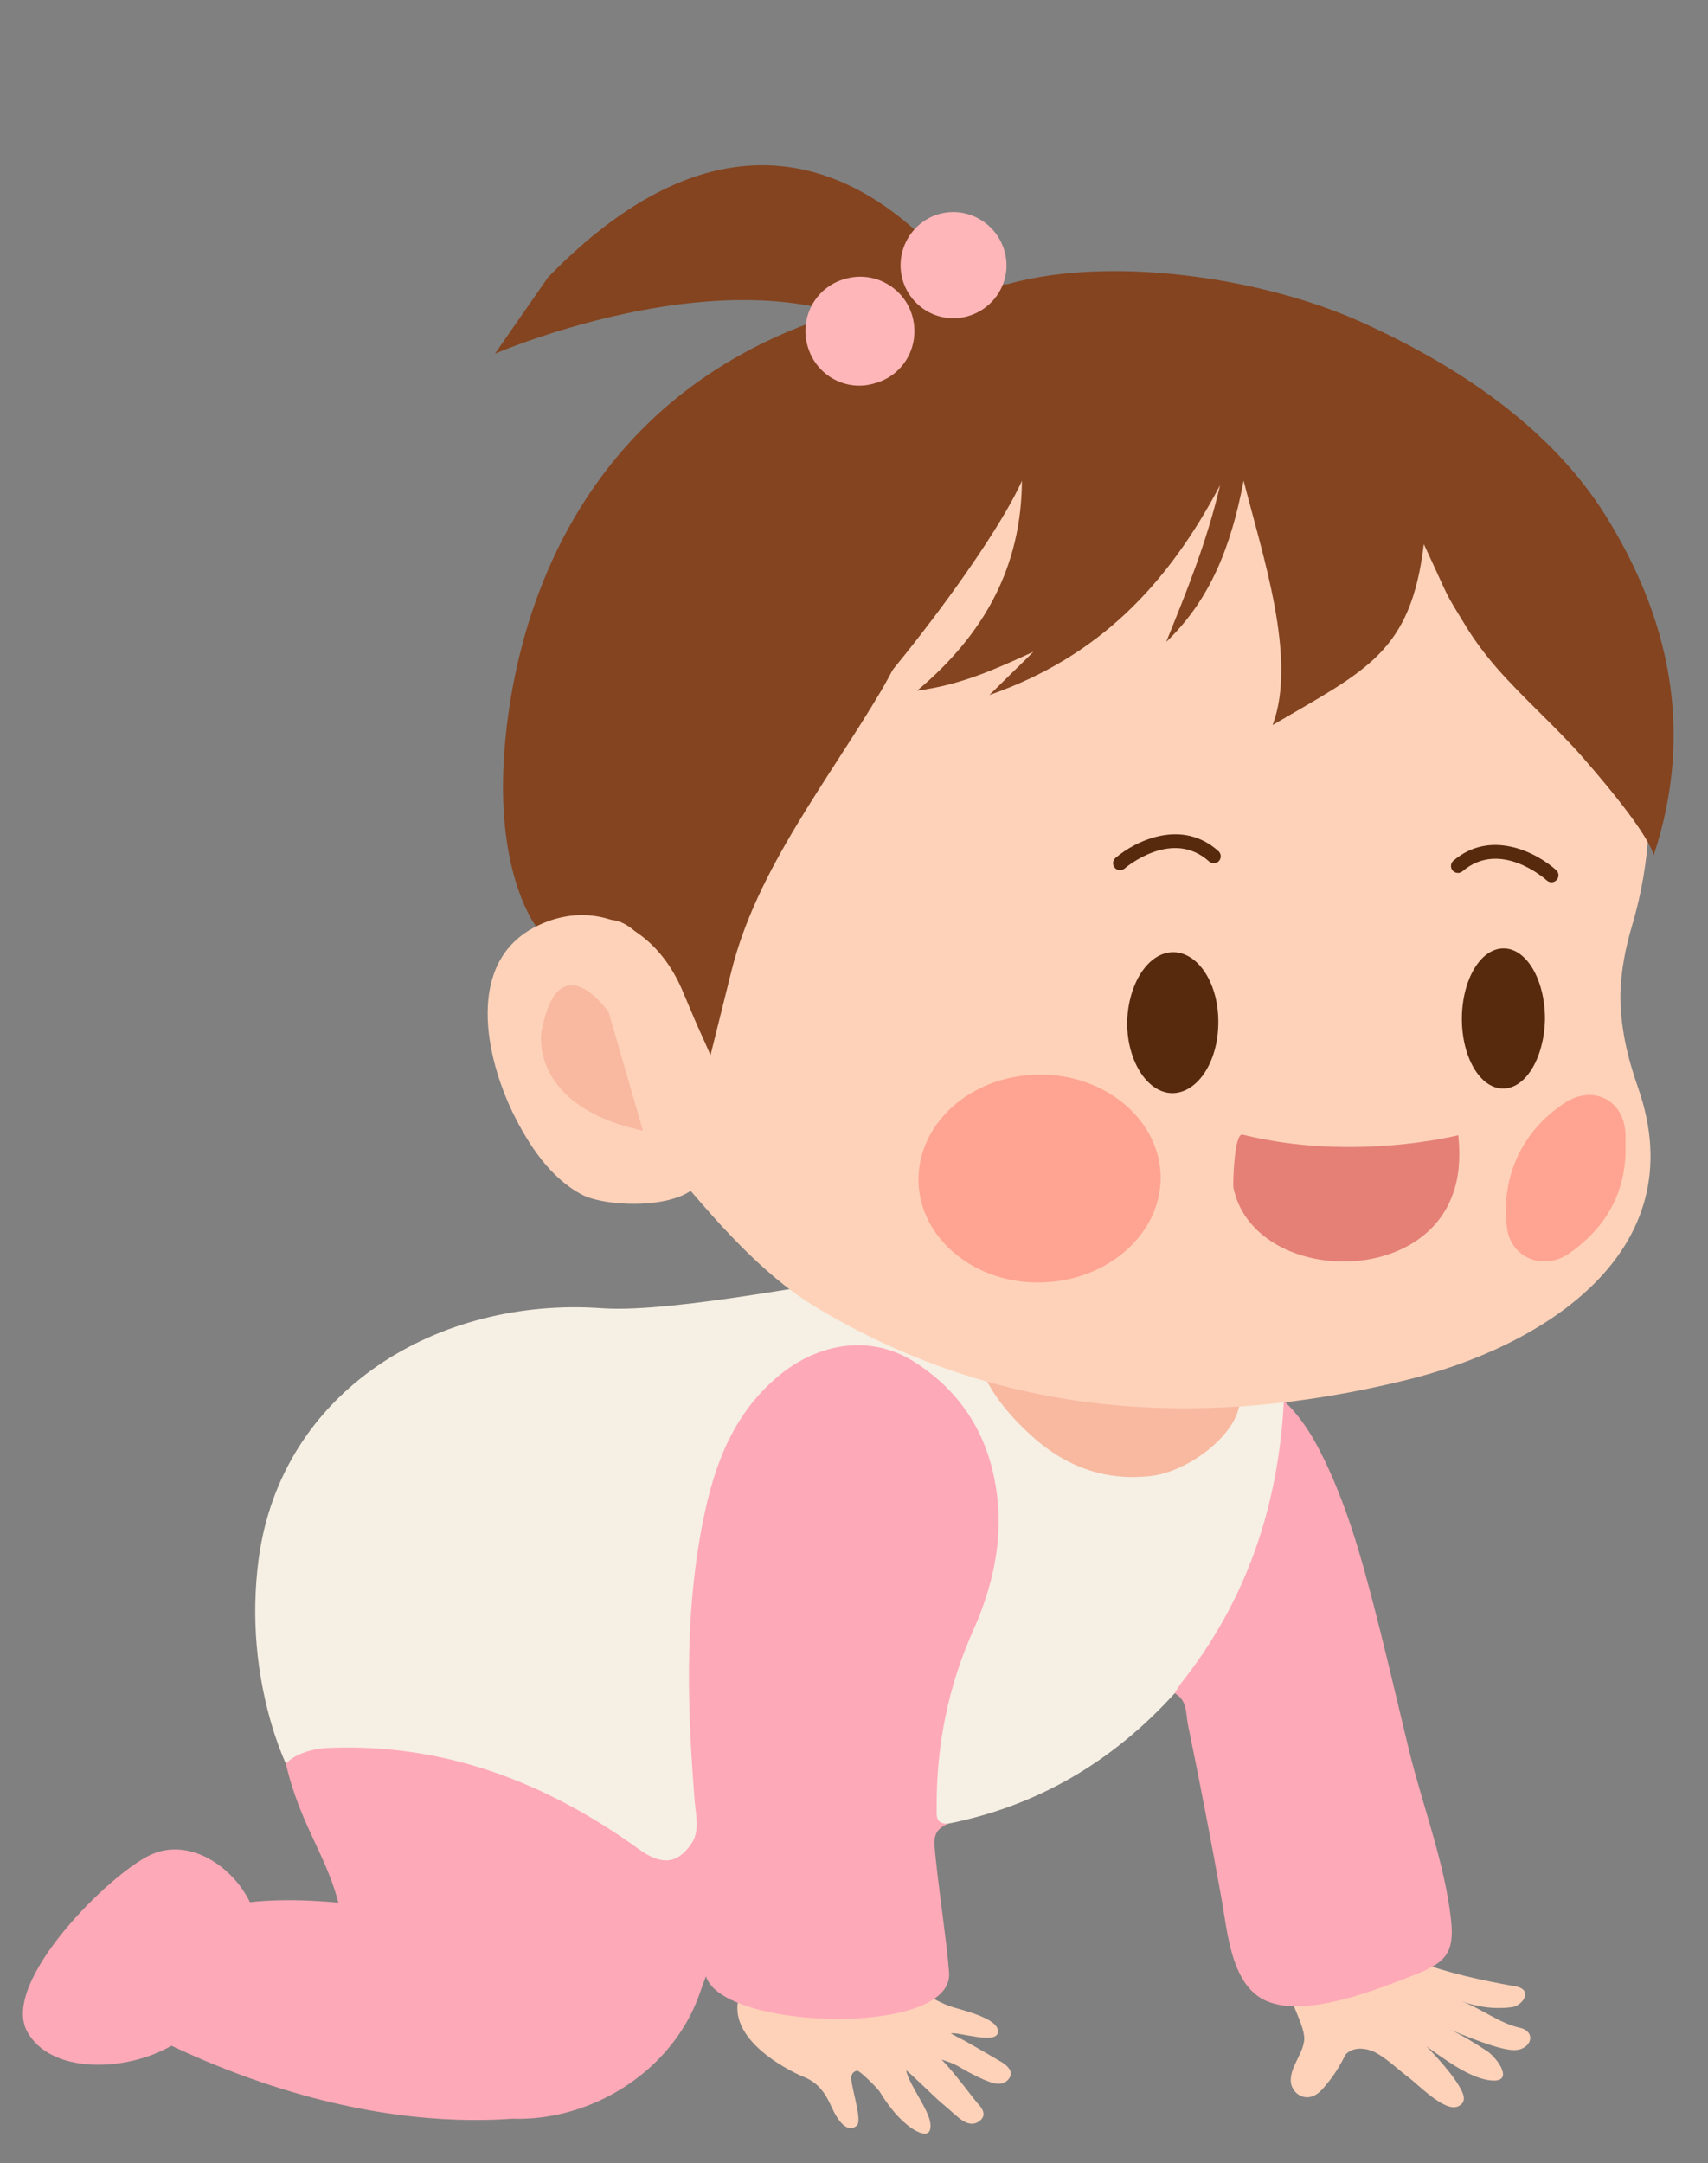 <?xml version="1.0" encoding="UTF-8"?>
<!DOCTYPE svg PUBLIC '-//W3C//DTD SVG 1.0//EN'
          'http://www.w3.org/TR/2001/REC-SVG-20010904/DTD/svg10.dtd'>
<svg height="207.5" preserveAspectRatio="xMidYMid meet" version="1.0" viewBox="-1.4 -14.9 163.9 207.5" width="163.9" xmlns="http://www.w3.org/2000/svg" xmlns:xlink="http://www.w3.org/1999/xlink" zoomAndPan="magnify"
><rect x="-1.4" y="-14.9" width="163.9" height="207.5" fill="#808080" stroke="none"/><g
  ><g
    ><g
      ><g clip-rule="evenodd" fill-rule="evenodd"
        ><g id="change1_1"
          ><path d="M80.186,174.111c0,0.606-0.444-1.288,0.134-1.175 c2.291,0.454,4.308,1.818,6.269,2.992c0.985,0.589,1.989,1.174,3.059,1.593c0.872,0.34,4.744,1.098,4.726,2.461 c-0.02,1.345-3.883-0.019-4.526,0.189c0.567,0.303,1.003,0.55,1.43,0.758c1.194,0.682,2.396,1.364,3.533,2.045 c0.559,0.379,1.07,0.91,0.615,1.518c-0.445,0.644-1.221,0.584-1.922,0.301c-0.634-0.227-1.231-0.531-1.809-0.833 c-1.099-0.568-1.174-0.794-2.746-1.287c1.108,1.099,2.907,3.542,3.399,4.128c0.511,0.53,1.004,1.213,0.228,1.781 c-0.711,0.531-1.458,0.113-2.045-0.379c-0.549-0.455-1.061-0.947-1.629-1.402c-0.739-0.644-2.595-2.5-3.353-3.105 c0.284,1.4,2.206,3.807,2.329,5.113c0.19,1.744-1.533,0.719-2.244,0.113c-1.071-0.87-1.903-2.007-2.605-3.144 c-0.17-0.302-1.951-2.083-2.168-2.026c-0.483,0.056-0.616,0.493-0.568,0.853c0.134,1.212,1.033,3.902,0.54,4.396 c-1.042,0.889-1.989-0.836-2.33-1.555c-0.605-1.324-1.212-2.539-2.955-3.184c0,0-7.983-3.352-5.814-8.18L80.186,174.111z" fill="#FED2B9"
          /></g
          ><g
          ><g id="change2_2"
            ><path d="M75.545,121.872c0,8.978,10.181,16.214,22.729,16.214 c12.558,0,22.739-7.236,22.739-16.214c0-8.921-10.181-16.175-22.739-16.175C85.727,105.697,75.545,112.951,75.545,121.872z" fill="#F8B9A0"
            /></g
            ><g
            ><g id="change1_2"
              ><path d="M130.512,171.422c0.36-0.057,1.439,0.682,1.875,0.872 c0.737,0.36,1.505,0.701,2.282,0.983c2.908,1.118,6.241,1.82,9.319,2.369c1.809,0.304,0.729,1.857-0.303,2.006 c-1.714,0.209-3.238,0-4.896-0.585c1.923,0.681,3.675,2.121,5.645,2.557c1.667,0.36,1.117,2.16-0.559,2.141 c-1.468,0-4.831-1.44-6.155-1.969c1.041,0.436,2.68,1.476,3.607,2.083c0.985,0.679,2.605,2.974,0.407,2.802 c-2.111-0.17-4.632-2.141-6.26-3.277c0,0,2.121,2.104,3.116,3.77c0.417,0.701,0.862,1.553-0.066,1.988 c-1.269,0.607-3.827-2.102-4.812-2.82c-1.003-0.758-2.063-1.801-3.2-2.387c0,0-1.705-0.872-2.785,0.227 c-0.455,0.908-0.985,1.818-1.629,2.613c-0.388,0.473-0.871,1.137-1.458,1.364c-1.061,0.474-2.14-0.379-2.178-1.438 c-0.038-1.308,1.08-2.502,1.278-3.789c0.162-1.06-0.805-2.765-1.127-3.827c-0.425-1.476-0.842-3.01-0.984-4.544 L130.512,171.422z" fill="#FED2B9"
              /></g
              ><g
              ><g id="change3_1"
                ><path d="M89.524,160.057c8.674-1.705,15.872-5.985,21.8-12.52 c1.609-0.36,2.594-1.458,3.446-2.785c4.271-6.609,6.725-13.882,7.956-21.63c0.208-1.325-0.379-2.462-0.928-3.637 c-0.151-0.303-0.283-0.567-0.445-0.871c-2.775-1.137-3.173-0.966-3.93,1.743c-0.795,2.839-5.019,5.984-8.466,6.345 c-4.47,0.491-8.258-1.005-11.479-3.961c-2.073-1.912-3.919-4.09-4.905-6.781c-0.871-2.35-3.087-2.84-5.067-3.673 c-0.369-1.005-1.345-1.137-2.148-1.326c-2.786-0.797-3.183-0.455-4.84-2.956c-0.352-0.529-16.943,3.107-24.16,2.595 c-15.607-1.117-30.788,7.785-32.947,24.131c-0.71,5.474-0.236,11.042,1.431,16.403c0.369,1.119,1.647,5.097,3.03,5.588 c12.141-1.44,21.591-0.341,31.385,6.553c1.363,0.986,2.775,1.744,4.451,0.795c1.799-0.946,2.83-2.462,2.614-4.507 c-0.606-6.119-0.456-12.216-0.417-18.316c0.067-5.511,1.089-10.873,2.975-16.042c0.964-2.69,2.5-5.077,4.725-6.896 c5.958-4.81,11.034-3.901,15.636,1.365c5.019,5.758,5.113,12.482,2.557,19.319c-1.743,4.584-3.542,9.129-4.092,14.055 c-0.199,1.854-0.199,3.674-0.151,5.568C87.573,159.886,88.084,160.625,89.524,160.057z" fill="#F6EFE3"
                /></g
                ><g id="change4_2"
                ><path d="M121.799,119.486c-0.511,10.04-3.561,19.129-9.831,27.049 c-0.246,0.302-0.425,0.662-0.644,1.003c1.212,0.645,1.061,1.914,1.26,2.955c1.146,5.551,2.226,11.117,3.229,16.725 c0.549,2.993,0.871,7.917,3.883,9.622c3.769,2.123,11.175-0.948,14.688-2.31c2.89-1.138,3.817-2.046,3.458-5.267 c-0.587-5.34-2.682-10.834-3.978-16.042c-1.109-4.565-2.159-9.149-3.334-13.695c-1.334-5.189-2.783-10.36-5.246-15.188 C124.374,122.554,123.294,120.888,121.799,119.486z" fill="#FEA9B7"
                /></g
                ><g id="change4_3"
                ><path d="M26.034,154.3c1.402,6.022,4.053,8.938,5.17,13.883 c1.023,4.47,2.293,8.883,4.404,12.973c0.786,1.536,0.559,2.197-1.288,2.01c-1.033-0.078-2.074,0.074-3.116,0.111 c3.399,0.076,6.213,1.363,9.243,3.068c9.016,5.039,21.346,0.135,25.097-9.469c0.227-0.606,0.436-1.213,0.796-2.197 c1.591,5.208,23.799,5.835,23.335-0.343c-0.228-3.105-1.175-9.128-1.401-12.254c-0.066-1.173,0.416-1.609,1.25-2.025 c-1.213-0.018-1.042-0.833-1.042-1.667c-0.02-5.871,1.099-11.497,3.504-16.877c2.216-4.962,3.163-10.113,1.828-15.473 c-1.117-4.507-3.75-7.994-7.671-10.417c-4.167-2.538-9.309-1.725-13.325,1.894c-4.338,3.901-5.948,9.052-6.952,14.508 c-1.571,8.599-1.296,17.273-0.597,25.911c0.104,1.326,0.501,2.803-0.311,4.016c-1.383,2.007-2.898,2.101-5.067,0.53 c-8.921-6.438-18.723-10.192-29.908-9.698C28.781,152.84,26.943,153.275,26.034,154.3z" fill="#FEA9B7"
                /></g
              ></g
            ></g
            ><g id="change4_1"
            ><path d="M13.192,162.973c3.599-1.553,7.672,1.099,9.395,4.604 c3.257-0.36,7.519-0.246,13.183,0.644l18.884,18.959c0,0-15.759,5.381-39.605-5.832c-4.375,2.537-11.659,2.744-13.865-1.403 C-1.354,175.173,9.31,164.64,13.192,162.973z" fill="#FEA9B7"
            /></g
          ></g
        ></g
        ><g
        ><g
          ><g
            ><g
              ><g
                ><g clip-rule="evenodd" fill-rule="evenodd"
                  ><g id="change1_3"
                    ><path d="M76.796,110.431 c17.918,10.854,37.427,11.782,56.632,7.085c12.918-3.107,27.957-12.179,22.349-28.107 c-1.021-2.909-1.703-5.844-1.684-8.932c0.057-2.262,0.492-4.488,1.136-6.638c7.292-24.614-10.872-51.16-35.078-56.746 c-14.319-3.334-30.154-2.984-43.621,3.267c-14.547,6.752-20.987,14.821-23.694,30.154 c-1.971,11.157-0.228,34.52,7.309,43.232C64.863,99.192,70.298,106.494,76.796,110.431z" fill="#FED2B9"
                    /></g
                    ><g id="change5_1"
                    ><path d="M154.585,95.261c0-0.446,0-0.881,0-1.355 c-0.151-3.495-3.314-4.735-5.91-2.953c-3.998,2.65-6.099,7.036-5.456,11.988c0.379,2.813,3.467,4.101,5.91,2.435 c3.257-2.255,5.265-5.362,5.455-9.47C154.585,95.668,154.585,95.433,154.585,95.261L154.585,95.261z" fill="#FFA492"
                    /></g
                  ></g
                  ><g id="change6_3"
                  ><path d="M147.481,69.733c-0.159,0-0.319-0.056-0.447-0.171c-0.182-0.164-4.487-3.963-8.095-0.878 c-0.281,0.24-0.703,0.207-0.944-0.074c-0.238-0.281-0.207-0.703,0.074-0.943c3.604-3.081,8.027-0.757,9.861,0.902 c0.274,0.248,0.295,0.67,0.047,0.944C147.847,69.66,147.665,69.733,147.481,69.733z" fill="#572A0E"
                  /></g
                  ><g id="change6_4"
                  ><path d="M106.079,68.578c-0.188,0-0.376-0.078-0.508-0.232c-0.241-0.28-0.208-0.701,0.071-0.943 c1.877-1.616,6.358-3.835,9.882-0.651c0.274,0.248,0.295,0.67,0.047,0.944c-0.246,0.275-0.67,0.296-0.944,0.048 c-3.524-3.183-7.927,0.516-8.113,0.675C106.387,68.525,106.233,68.578,106.079,68.578z" fill="#572A0E"
                  /></g
                  ><g id="change5_2"
                  ><path clip-rule="evenodd" d="M86.739,98.415c0.094,5.501,5.436,9.896,11.819,9.708 c6.422-0.152,11.516-4.736,11.421-10.219c-0.151-5.511-5.454-9.85-11.856-9.717C91.703,88.329,86.645,92.884,86.739,98.415z" fill="#FFA492" fill-rule="evenodd"
                  /></g
                ></g
              ></g
              ><g id="change7_3"
              ><path clip-rule="evenodd" d="M94.278,28.39c-2.993,2.784,1.174,1.326-1.269,4.641 c-2.765,3.693-7.462,14.253-9.792,18.23c-5.172,8.751-11.99,17.217-14.415,26.944l-2.026,8.135c0,0-5.285-12.918-9.546-12.984 l-7.179,0.615c0,0-3.769-4.754-3.105-16.015c1.212-19.698,13.373-50.325,64.19-45.145L94.278,28.39z" fill="#844420" fill-rule="evenodd"
              /></g
              ><g id="change1_4"
              ><path clip-rule="evenodd" d="M60.355,75.032c-2.823-2.236-6.534-2.945-10.304-1.061 c-6.818,3.418-4.867,12.521-2.196,17.966c1.458,2.964,3.58,6.211,6.629,7.784c2.386,1.231,10.001,1.488,11.478-1.572 l3.125-6.496c-1.704-3.901-3.428-7.746-5.058-11.659C63.158,77.986,61.908,76.273,60.355,75.032z" fill="#FED2B9" fill-rule="evenodd"
              /></g
              ><g
              ><g id="change6_1"
                ><path clip-rule="evenodd" d="M146.857,82.835c-0.057,3.712-1.856,6.724-4.035,6.687 c-2.196,0-3.958-3.03-3.939-6.734c0.02-3.741,1.818-6.733,4.017-6.705C145.096,76.083,146.857,79.113,146.857,82.835z" fill="#572A0E" fill-rule="evenodd"
                /></g
                ><g id="change6_2"
                ><path clip-rule="evenodd" d="M115.511,83.224c-0.019,3.731-1.989,6.743-4.432,6.743 c-2.387-0.038-4.319-3.069-4.319-6.762c0.077-3.73,2.027-6.781,4.451-6.761C113.616,76.481,115.547,79.493,115.511,83.224z" fill="#572A0E" fill-rule="evenodd"
                /></g
              ></g
            ></g
            ><g id="change7_1"
            ><path clip-rule="evenodd" d="M150.418,57.683c3.296,3.759,6.326,7.624,6.876,9.451 c3.978-12.037,1.401-22.938-4.642-32.608c-5.34-8.542-14.412-14.47-23.428-18.533c-9.092-4.1-22.843-6.231-32.654-3.958 c-1.174,0.275-2.254,0.521-3.105,1.42c-0.758,0.815-0.38,2.493-1.573,2.898c-13.334,4.565-27.596,17.89-31.631,31.604 c-2.008,6.818-2.121,19.103,1.08,24.765c-0.057-5.455,8.41-9.403,12.425-12.396c6.251-4.65,19.642-21.821,22.9-29.103 c-0.057,8.23-3.581,14.698-10.058,20.133c4.299-0.568,7.652-2.131,11.156-3.73c-1.23,1.24-2.5,2.442-4.223,4.147 c10.475-3.647,17.104-10.569,22.142-20.135c-1.325,5.636-3.258,10.285-5.171,15.04c4.224-4.044,6.232-9.167,7.426-15.466 c1.837,7.236,5.169,17.085,2.784,23.439c9.016-5.283,13.258-6.96,14.509-17.349c2.632,5.625,1.799,4.213,3.919,7.68 c0.892,1.486,1.933,2.87,3.031,4.139C144.812,52.132,147.824,54.736,150.418,57.683z" fill="#844420" fill-rule="evenodd"
            /></g
            ><g
            ><g id="change7_2"
              ><path clip-rule="evenodd" d="M93.748,16.297c0,0-16.669-31.225-42.56-4.593l-5.095,7.33 c0,0,28.657-12.425,41.897,1.335L93.748,16.297z" fill="#844420" fill-rule="evenodd"
              /></g
              ><g clip-rule="evenodd" fill="#FFB6B8" fill-rule="evenodd" id="change8_1"
              ><path d="M85.225,11.987c0.814,2.7,3.618,4.234,6.307,3.429 c2.69-0.806,4.262-3.618,3.429-6.336c-0.814-2.661-3.618-4.214-6.289-3.438C86.001,6.437,84.428,9.27,85.225,11.987z"
                /><path d="M76.114,18.362c0.815,2.784,3.712,4.365,6.477,3.494 c2.785-0.786,4.356-3.656,3.543-6.487c-0.815-2.756-3.732-4.338-6.497-3.496C76.871,12.65,75.262,15.576,76.114,18.362z"
              /></g
            ></g
          ></g
          ><g id="change9_1"
          ><path clip-rule="evenodd" d="M138.542,94c0,0-10.095,2.587-20.701-0.055 c-0.815-0.219-0.93,4.705-0.891,5.048c1.798,8.938,17.841,9.81,21.062,0.662C138.581,98.131,138.77,96.284,138.542,94z" fill="#E58076" fill-rule="evenodd"
          /></g
        ></g
      ></g
      ><g id="change2_1"
      ><path clip-rule="evenodd" d="M57.003,82.183c0,0-4.831-6.924-6.46,1.979 c0,0-1.155,7.074,9.755,9.404" fill="#F8B9A0" fill-rule="evenodd"
      /></g
    ></g
  ></g
></svg
>

